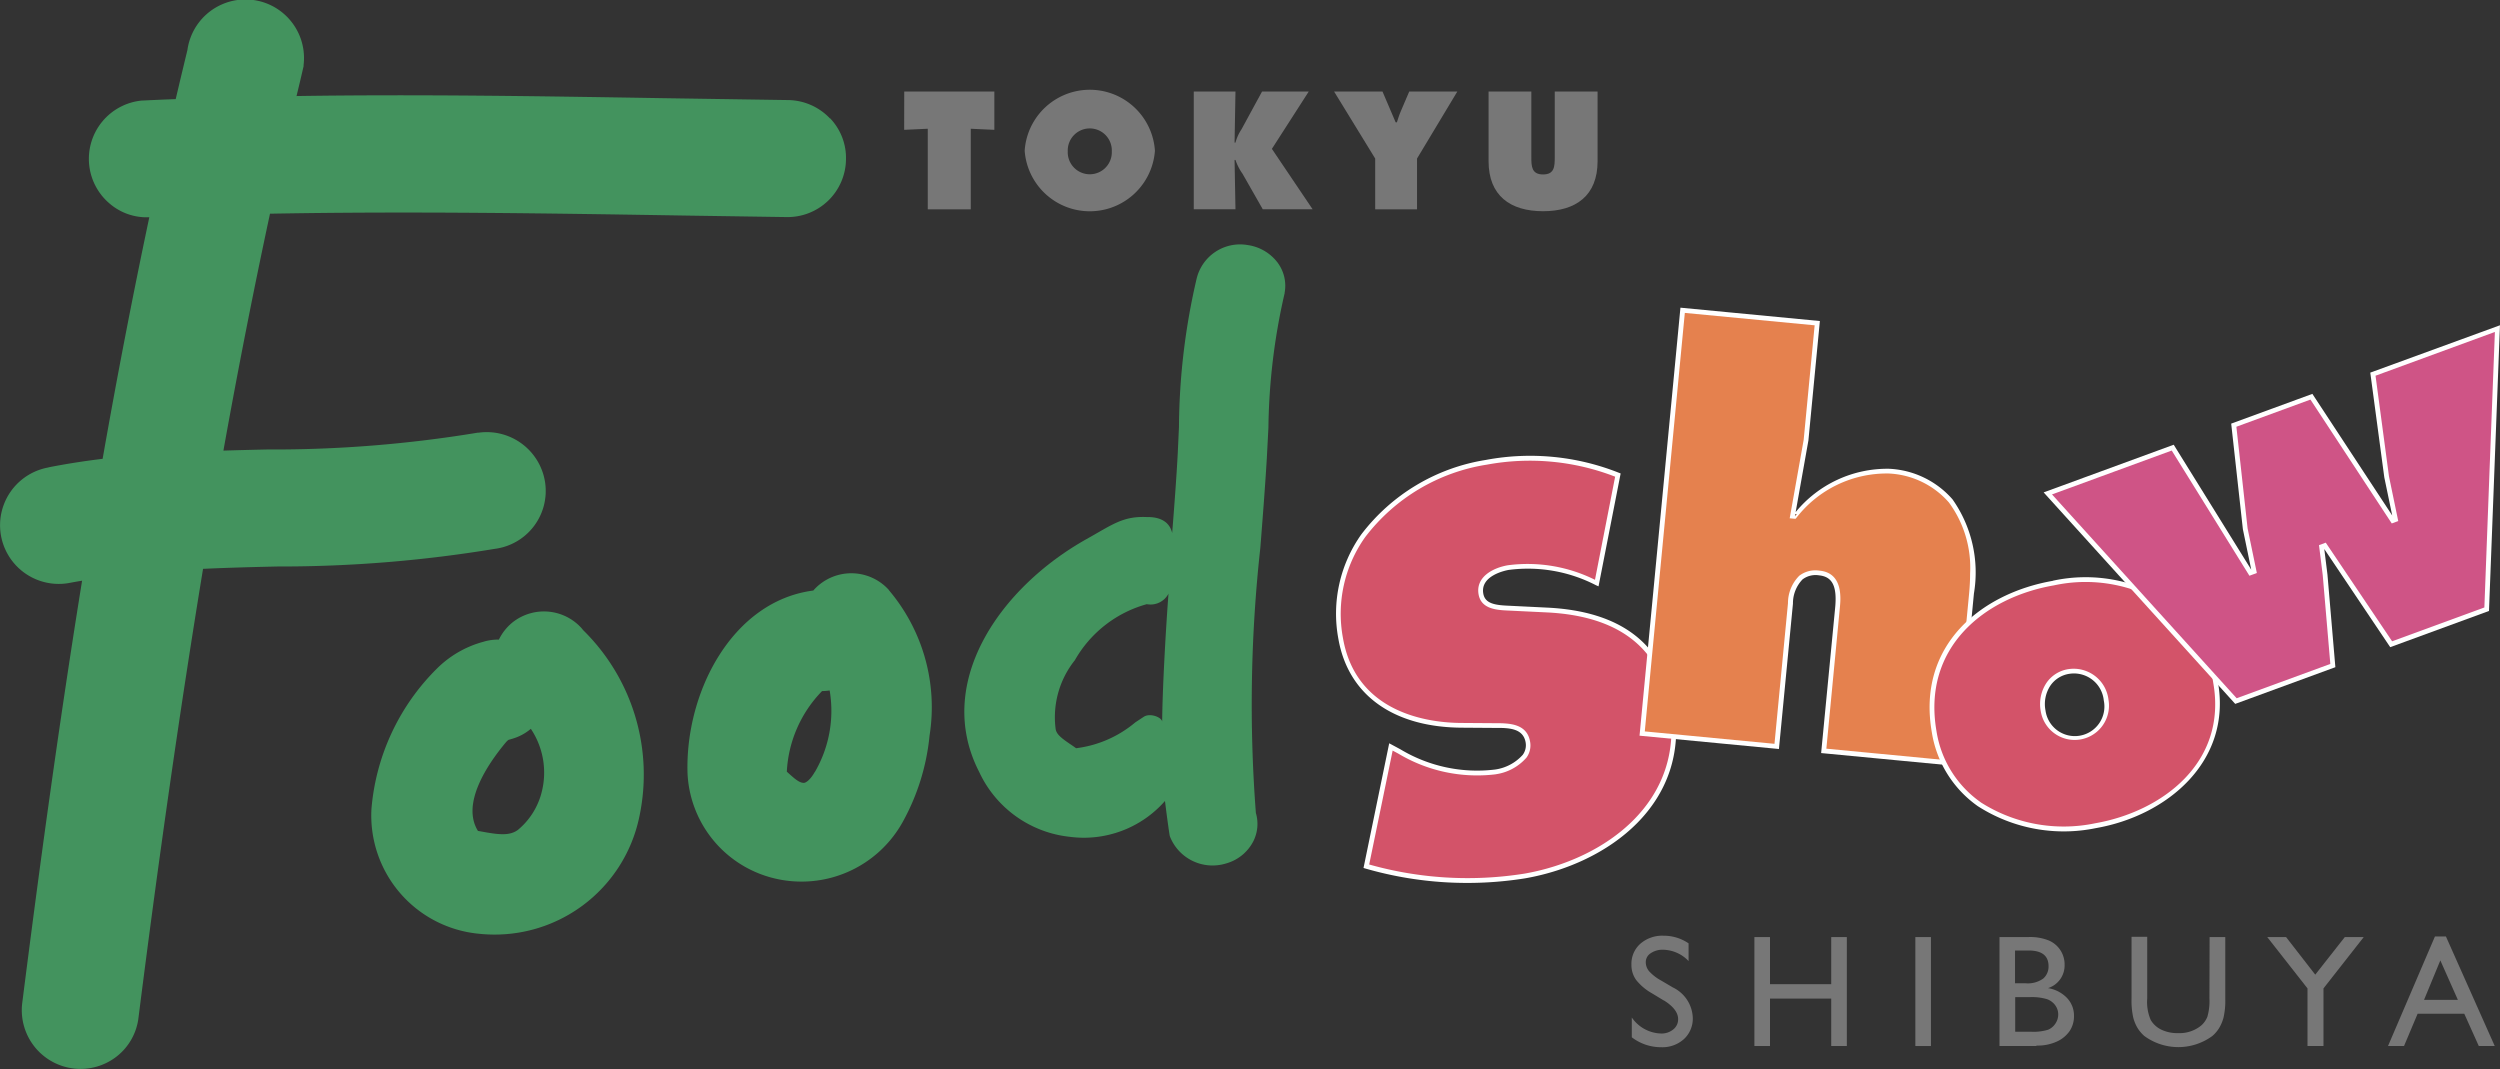 <svg xmlns="http://www.w3.org/2000/svg" width="71.325" height="30.499" viewBox="0 0 71.325 30.499">
  <rect x="0" y="0" width="71.325" height="30.499" fill="#333333" stroke="none"/>
  <g id="グループ_390" data-name="グループ 390" transform="translate(-555.406 531)">
    <path id="パス_101" data-name="パス 101" d="M386.761,59.958a1.676,1.676,0,0,0-1.18-.524L382,59.38c-3.433-.056-6.946-.114-10.458-.061q.1-.408.193-.815l.008-.032,0-.034a1.671,1.671,0,0,0-3.314-.431q-.17.7-.334,1.4-.468.017-.935.04h-.022a1.671,1.671,0,0,0-.913,2.953,1.622,1.622,0,0,0,1.117.377c-.49,2.317-.933,4.621-1.332,6.892-.52.063-1.037.143-1.552.245l.017,0a1.673,1.673,0,1,0,.566,3.3c.127-.024.256-.047.383-.068-.683,4.235-1.233,8.308-1.71,12.067a1.676,1.676,0,0,0,2.706,1.5,1.649,1.649,0,0,0,.615-1.115c.593-4.682,1.2-8.892,1.84-12.79.711-.033,1.422-.051,2.123-.067a37.4,37.4,0,0,0,6.246-.511l-.031.006a1.666,1.666,0,0,0,1.42-1.9,1.684,1.684,0,0,0-1.892-1.413l-.015,0-.014,0a35.741,35.741,0,0,1-6.019.48c-.41.009-.822.019-1.237.032.421-2.345.862-4.585,1.329-6.759,3.972-.073,7.965-.01,11.855.053l2.878.043a1.666,1.666,0,0,0,1.7-1.65,1.635,1.635,0,0,0-.456-1.171" transform="translate(192.324 -587.579)" fill="#43935e"/>
    <path id="パス_102" data-name="パス 102" d="M413.105,129.545l.024.028a1.443,1.443,0,0,0-2.022-.232,1.455,1.455,0,0,0-.392.493,1.427,1.427,0,0,0-.443.062,2.978,2.978,0,0,0-1.324.764,6.383,6.383,0,0,0-1.868,4,3.388,3.388,0,0,0,3.067,3.566,4.216,4.216,0,0,0,4.575-3.337,5.772,5.772,0,0,0-1.618-5.34m-1.2,4.751a2.046,2.046,0,0,1-.646.963c-.243.179-.564.135-1.064.042l-.076-.013c-.484-.778.274-1.9.789-2.518a.637.637,0,0,1,.078-.078l.132-.039a1.429,1.429,0,0,0,.51-.278,2.247,2.247,0,0,1,.277,1.921" transform="translate(158.924 -642.586)" fill="#43935e"/>
    <path id="パス_103" data-name="パス 103" d="M450.285,124.978a1.442,1.442,0,0,0-2.155.018c-2.311.3-3.658,2.9-3.588,5.212a3.236,3.236,0,0,0,2.508,3.007,3.3,3.3,0,0,0,3.622-1.6,6.338,6.338,0,0,0,.775-2.48,5.163,5.163,0,0,0-1.162-4.152m-2.11,5.185c-.116.208-.247.316-.316.315-.13,0-.262-.118-.463-.3l-.021-.019a3.55,3.55,0,0,1,1.006-2.3,1.46,1.46,0,0,0,.216-.017,3.465,3.465,0,0,1-.423,2.328" transform="translate(130.479 -639.148)" fill="#43935e"/>
    <path id="パス_104" data-name="パス 104" d="M486.294,86.082a1.3,1.3,0,0,0-.868-.516,1.274,1.274,0,0,0-1.455.968l.008-.035a19.079,19.079,0,0,0-.51,4.258l-.034.734c-.032.643-.108,1.646-.16,2.291-.11-.47-.608-.455-.721-.455-.682-.032-.982.215-1.72.627-2.5,1.4-4.356,4.126-3.068,6.638a3.226,3.226,0,0,0,2.585,1.857,3.08,3.08,0,0,0,2.719-1.022c.03.252.089.7.128.952l.007.041.014.039a1.306,1.306,0,0,0,1.591.751,1.247,1.247,0,0,0,.775-.623,1.1,1.1,0,0,0,.078-.818,40.788,40.788,0,0,1,.128-7.571c.065-.832.133-1.692.184-2.542l.046-.882a17.922,17.922,0,0,1,.457-3.81l.005-.017,0-.018a1.1,1.1,0,0,0-.192-.85m-4.07,13.107h0a3.243,3.243,0,0,1-1.687.736c-.052-.038-.1-.072-.155-.108-.251-.17-.4-.284-.427-.43a2.605,2.605,0,0,1,.546-1.972,3.4,3.4,0,0,1,2.053-1.6.577.577,0,0,0,.619-.3c-.073.973-.172,2.666-.18,3.651-.015-.125-.356-.264-.542-.127Z" transform="translate(105.573 -609.575)" fill="#43935e"/>
    <path id="パス_105" data-name="パス 105" d="M523.183,119.12l.238.128a4.368,4.368,0,0,0,2.739.585c.4-.07,1.018-.347.93-.855s-.636-.46-1.022-.47l-.85-.006c-1.651-.005-3.161-.713-3.469-2.478-.468-2.678,1.711-4.6,4.163-5.028a6.82,6.82,0,0,1,3.748.363l-.6,3.081a4.326,4.326,0,0,0-2.527-.438c-.359.063-.86.289-.778.752.074.42.592.391.919.411l.965.047c1.8.087,3.221.8,3.556,2.709.47,2.694-1.751,4.453-4.19,4.879a10.325,10.325,0,0,1-4.519-.276Z" transform="translate(71.909 -628.809)" fill="#d35369"/>
    <path id="パス_106" data-name="パス 106" d="M525.686,110.712a5.555,5.555,0,0,0-3.566,2.128,3.907,3.907,0,0,0-.653,2.979c.28,1.6,1.568,2.527,3.536,2.534l.85.006h.117c.36,0,.768.008.839.412a.464.464,0,0,1-.081.355,1.3,1.3,0,0,1-.793.421,4.25,4.25,0,0,1-2.7-.578l-.318-.171-.733,3.557.06.018a10.467,10.467,0,0,0,4.55.278c2.388-.417,4.735-2.147,4.245-4.958-.3-1.735-1.52-2.665-3.619-2.766l-1.078-.053c-.388-.016-.69-.052-.741-.348-.09-.515.64-.659.723-.674a4.229,4.229,0,0,1,2.487.434l.078.035.631-3.221-.053-.021a6.857,6.857,0,0,0-3.784-.367m.271,8.97a1.429,1.429,0,0,0,.882-.478.592.592,0,0,0,.1-.456c-.091-.516-.6-.521-.972-.524l-.115,0-.851-.006c-.9,0-3.023-.245-3.4-2.421a3.774,3.774,0,0,1,.631-2.877,5.418,5.418,0,0,1,3.477-2.072,6.724,6.724,0,0,1,3.657.344c-.022.114-.548,2.8-.575,2.942a4.317,4.317,0,0,0-2.487-.415c-.439.077-.92.341-.834.831.075.428.535.448.871.462l1.077.052c2.027.1,3.2.99,3.492,2.653.474,2.72-1.811,4.395-4.134,4.8a10.331,10.331,0,0,1-4.427-.261c.026-.124.636-3.083.669-3.25l.157.084a4.378,4.378,0,0,0,2.782.593" transform="translate(72.123 -628.592)" fill="#fff"/>
    <path id="パス_107" data-name="パス 107" d="M558.82,93.349l3.842.367-.32,3.335-.387,2.172.059,0a3.365,3.365,0,0,1,2.692-1.29c1.965.188,2.524,1.744,2.357,3.485l-.465,4.854-3.752-.358.39-4.08c.04-.417.03-.943-.52-1-.6-.057-.773.377-.82.868l-.391,4.079-3.841-.367Z" transform="translate(44.592 -615.496)" fill="#e5814e"/>
    <path id="パス_108" data-name="パス 108" d="M557.354,105.251l3.977.38.4-4.148a.982.982,0,0,1,.274-.691.617.617,0,0,1,.472-.115c.379.037.517.312.458.922l-.4,4.148,3.888.371.471-4.922a3.622,3.622,0,0,0-.611-2.688,2.558,2.558,0,0,0-1.808-.872,3.382,3.382,0,0,0-2.667,1.236l.364-2.043.327-3.408-3.978-.381Zm1.291-12.062,3.705.354c-.012.131-.313,3.267-.313,3.267l-.386,2.166-.013.073.164.015.022-.022a3.263,3.263,0,0,1,2.638-1.271,2.425,2.425,0,0,1,1.716.824,3.139,3.139,0,0,1,.607,2.031q0,.269-.027.556s-.446,4.654-.458,4.786l-3.616-.346c.013-.131.384-4.012.384-4.012.006-.068.016-.162.016-.268,0-.325-.086-.753-.6-.8a.757.757,0,0,0-.573.146,1.107,1.107,0,0,0-.322.783s-.372,3.88-.385,4.012l-3.7-.354c.012-.134,1.129-11.805,1.142-11.939m3.154,5.738.047,0-.059.068s.011-.068.013-.073" transform="translate(44.828 -615.262)" fill="#fff"/>
    <path id="パス_109" data-name="パス 109" d="M600.1,128.26c.383,2.194-1.356,3.718-3.426,4.079s-4.222-.483-4.6-2.678c-.4-2.319,1.215-3.861,3.4-4.242s4.229.522,4.633,2.842m-4.922.807a.912.912,0,1,0,1.8-.313.915.915,0,1,0-1.8.313" transform="translate(18.516 -639.779)" fill="#d35369"/>
    <path id="パス_110" data-name="パス 110" d="M595.239,125.134c-2.032.354-3.887,1.828-3.453,4.321a3.184,3.184,0,0,0,1.312,2.108,4.536,4.536,0,0,0,3.371.626c2.029-.354,3.876-1.9,3.481-4.158h0a3.444,3.444,0,0,0-1.391-2.3,4.413,4.413,0,0,0-3.321-.6m-2.062,6.317a3.045,3.045,0,0,1-1.256-2.02c-.418-2.4,1.377-3.82,3.342-4.163a4.281,4.281,0,0,1,3.22.578,3.313,3.313,0,0,1,1.334,2.208c.4,2.275-1.469,3.668-3.37,4a4.4,4.4,0,0,1-3.269-.6" transform="translate(18.735 -639.563)" fill="#fff"/>
    <path id="パス_111" data-name="パス 111" d="M605.621,135.822a.928.928,0,0,0-.616.384,1.093,1.093,0,0,0-.167.824.98.98,0,1,0,1.931-.337,1,1,0,0,0-1.147-.871m-.649,1.184a.954.954,0,0,1,.144-.722.8.8,0,0,1,.529-.328.855.855,0,0,1,.989.76.844.844,0,1,1-1.662.29" transform="translate(8.792 -647.731)" fill="#fff"/>
    <path id="パス_112" data-name="パス 112" d="M609.3,98.914l2.215,3.572.105-.039-.252-1.215-.327-2.958,2.215-.811,2.32,3.533.079-.029-.252-1.214-.392-2.934,3.552-1.3-.306,8-2.725,1-1.893-2.814-.092.034.1.8.222,2.594-2.764,1.014-5.367-5.925Z" transform="translate(8.097 -617.143)" fill="#cf5486"/>
    <path id="パス_113" data-name="パス 113" d="M614.56,96.461l.4,2.988s.162.779.226,1.087l-2.278-3.469-2.316.849.333,3.011c0,.006.188.909.239,1.156l-2.212-3.565-3.711,1.36,5.466,6.034,2.857-1.047-.226-2.646s-.069-.553-.09-.725l1.881,2.8,2.818-1.033.313-8.151Zm3.555-1.157c-.008.2-.3,7.767-.3,7.857l-2.632.965-1.893-2.814-.193.071.106.85s.194,2.271.217,2.539l-2.672.979-5.268-5.815,3.416-1.252,2.216,3.572.212-.078-.264-1.273s-.289-2.62-.32-2.9l2.113-.775,2.32,3.534.185-.068-.264-1.273s-.345-2.591-.384-2.874l3.405-1.248" transform="translate(8.47 -616.83)" fill="#fff"/>
    <path id="パス_114" data-name="パス 114" d="M470.229,67.429H472.8v1.092l-.673-.031v2.3H470.9v-2.3l-.673.031Z" transform="translate(110.975 -595.817)" fill="#777"/>
    <path id="パス_115" data-name="パス 115" d="M488.213,68.95a1.863,1.863,0,0,1-3.716,0,1.862,1.862,0,0,1,3.716,0m-2.487.017a.629.629,0,1,0,1.257,0,.629.629,0,1,0-1.257,0" transform="translate(100.143 -595.649)" fill="#777"/>
    <path id="パス_116" data-name="パス 116" d="M504.531,67.429h1.19l-.026,1.457h.026a1.274,1.274,0,0,1,.171-.378l.587-1.079h1.332l-1.051,1.635,1.162,1.724H506.5l-.579-1.016a1.487,1.487,0,0,1-.2-.392h-.026l.026,1.408h-1.19Z" transform="translate(84.933 -595.817)" fill="#777"/>
    <path id="パス_117" data-name="パス 117" d="M522.544,67.429l.375.878h.035c.036-.107.067-.214.112-.316l.24-.562h1.372l-1.149,1.911v1.449h-1.194V69.34l-1.172-1.911Z" transform="translate(72.305 -595.817)" fill="#777"/>
    <path id="パス_118" data-name="パス 118" d="M542.575,67.429v1.987c0,.98-.616,1.427-1.555,1.427s-1.555-.446-1.555-1.427V67.429h1.22V69.3c0,.263.008.494.335.494s.333-.231.333-.494V67.429Z" transform="translate(58.41 -595.817)" fill="#777"/>
    <path id="パス_119" data-name="パス 119" d="M557.317,169.3l-.338-.205a1.54,1.54,0,0,1-.453-.382.725.725,0,0,1-.134-.433.764.764,0,0,1,.254-.6.95.95,0,0,1,.662-.229,1.253,1.253,0,0,1,.714.218v.505a1.029,1.029,0,0,0-.723-.323.6.6,0,0,0-.358.1.3.3,0,0,0-.14.258.4.4,0,0,0,.1.261,1.3,1.3,0,0,0,.332.256l.34.2a1,1,0,0,1,.569.865.792.792,0,0,1-.25.607.915.915,0,0,1-.651.234,1.368,1.368,0,0,1-.839-.283v-.565a1.048,1.048,0,0,0,.835.457.524.524,0,0,0,.348-.116.365.365,0,0,0,.139-.292q0-.284-.409-.538" transform="translate(45.559 -671.755)" fill="#777"/>
    <path id="パス_120" data-name="パス 120" d="M573.155,167.616h.445v3.108h-.445v-1.353h-1.747v1.353h-.445v-3.108h.445v1.344h1.747Z" transform="translate(34.496 -671.881)" fill="#777"/>
    <path id="パス_393" data-name="パス 393" d="M0,0H.445V3.108H0Z" transform="translate(610.051 -504.265)" fill="#777"/>
    <path id="パス_121" data-name="パス 121" d="M601.06,170.724h-1.052v-3.108h.814a1.419,1.419,0,0,1,.6.1.743.743,0,0,1,.443.7.677.677,0,0,1-.474.656.964.964,0,0,1,.542.28.731.731,0,0,1,.2.516.759.759,0,0,1-.122.425.888.888,0,0,1-.359.3,1.324,1.324,0,0,1-.593.118m-.225-2.712h-.383v.935h.3a.753.753,0,0,0,.506-.136.453.453,0,0,0,.15-.352q0-.447-.569-.447m.034,1.331h-.416v.986h.439a1.435,1.435,0,0,0,.5-.057.47.47,0,0,0,.209-.177.462.462,0,0,0,.079-.258.439.439,0,0,0-.084-.261.494.494,0,0,0-.237-.176,1.5,1.5,0,0,0-.485-.058" transform="translate(12.444 -671.881)" fill="#777"/>
    <path id="パス_122" data-name="パス 122" d="M617.879,167.616h.447v1.764a2.1,2.1,0,0,1-.052.541,1.185,1.185,0,0,1-.129.3.975.975,0,0,1-.188.217,1.643,1.643,0,0,1-1.94,0,1.012,1.012,0,0,1-.188-.219,1.134,1.134,0,0,1-.127-.3,2.218,2.218,0,0,1-.05-.552v-1.76h.447v1.764a1.3,1.3,0,0,0,.1.61.71.71,0,0,0,.3.275,1.052,1.052,0,0,0,.483.1.977.977,0,0,0,.645-.207.641.641,0,0,0,.189-.262,1.612,1.612,0,0,0,.058-.519Z" transform="translate(0.567 -671.881)" fill="#777"/>
    <path id="パス_123" data-name="パス 123" d="M633.947,167.616h.54l-1.148,1.464v1.644h-.456V169.08l-1.148-1.464h.537l.832,1.072Z" transform="translate(-11.644 -671.881)" fill="#777"/>
    <path id="パス_124" data-name="パス 124" d="M647.394,167.542h.313l1.393,3.126h-.455l-.414-.921H646.9l-.388.921h-.457Zm.654,1.809-.5-1.126-.465,1.126Z" transform="translate(-22.519 -671.825)" fill="#777"/>
  </g>
</svg>
